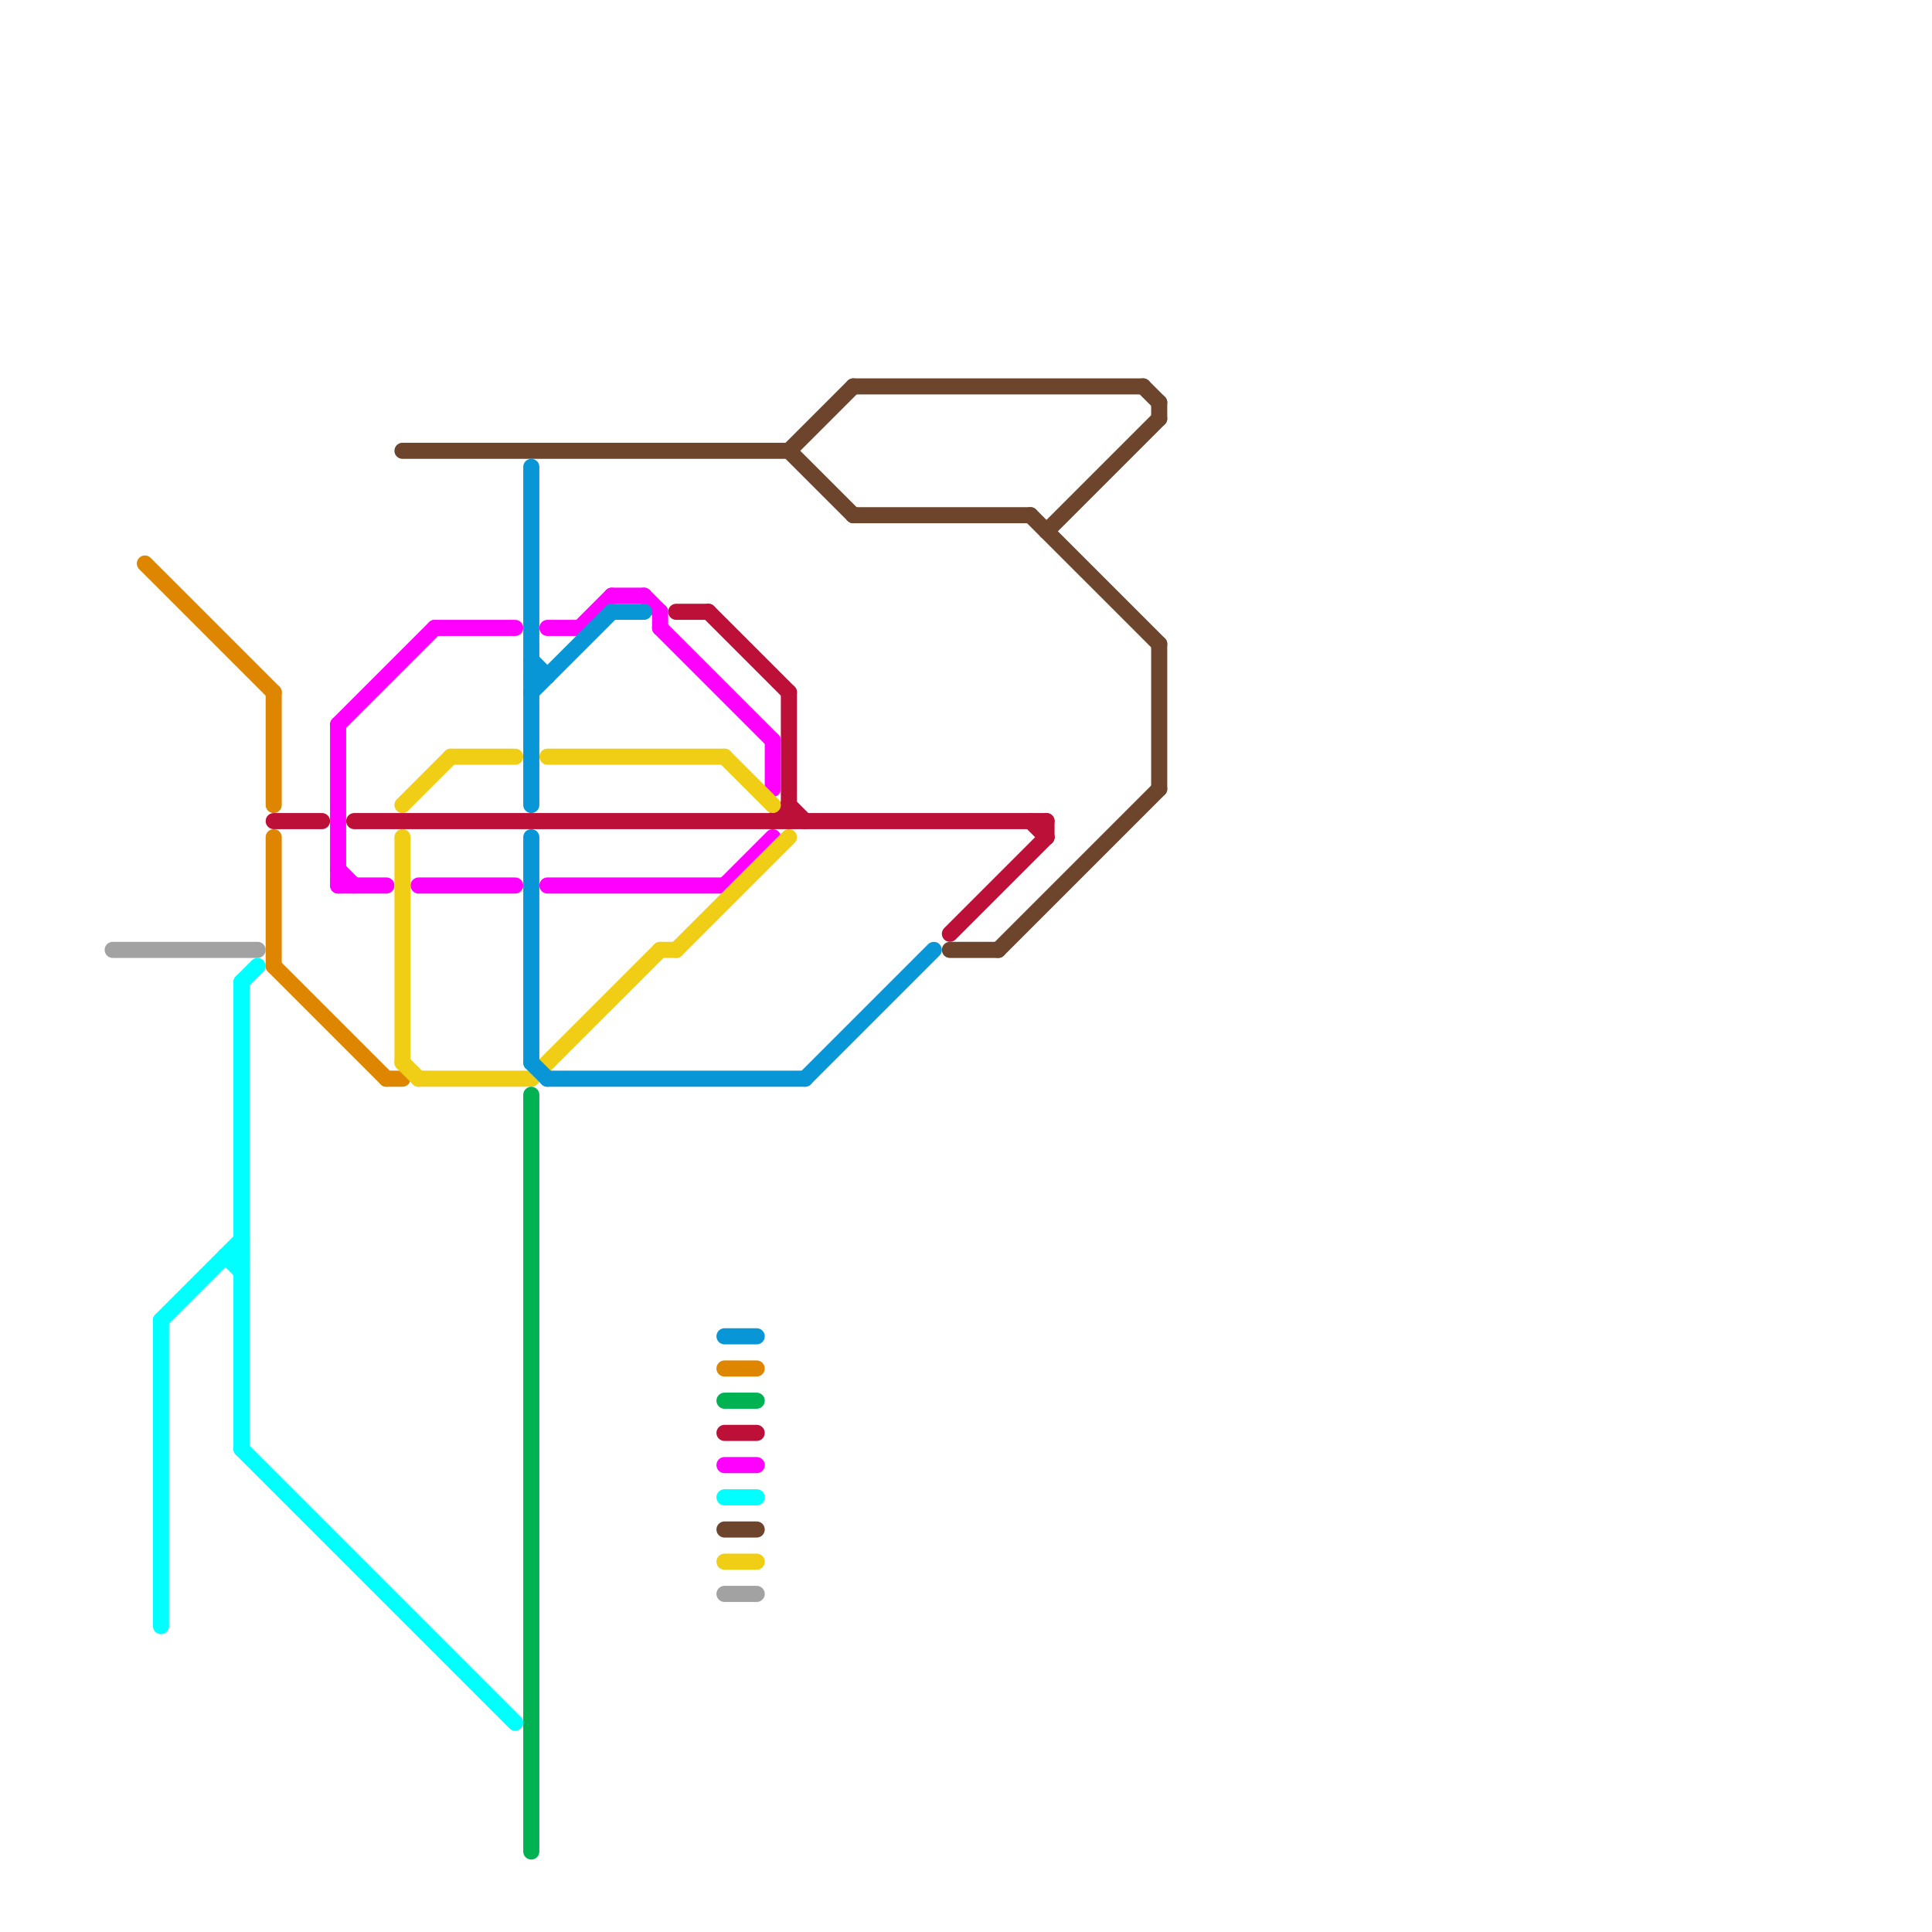 
<svg version="1.1" xmlns="http://www.w3.org/2000/svg" viewBox="0 0 120 120">
<style>text { font: 1px Helvetica; font-weight: 600; white-space: pre; dominant-baseline: central; } line { stroke-width: 1; fill: none; stroke-linecap: round; stroke-linejoin: round; } .c0 { stroke: #00ffff } .c1 { stroke: #df8600 } .c2 { stroke: #a2a2a2 } .c3 { stroke: #bd1038 } .c4 { stroke: #ff00ff } .c5 { stroke: #6d442c } .c6 { stroke: #f0ce15 } .c7 { stroke: #00b251 } .c8 { stroke: #0896d7 }</style><defs><g id="wm-xf"><circle r="1.2" fill="#000"/><circle r="0.9" fill="#fff"/><circle r="0.6" fill="#000"/><circle r="0.3" fill="#fff"/></g><g id="wm"><circle r="0.6" fill="#000"/><circle r="0.3" fill="#fff"/></g></defs><line class="c0" x1="10" y1="82" x2="15" y2="77"/><line class="c0" x1="45" y1="93" x2="47" y2="93"/><line class="c0" x1="14" y1="78" x2="15" y2="78"/><line class="c0" x1="10" y1="82" x2="10" y2="101"/><line class="c0" x1="15" y1="61" x2="16" y2="60"/><line class="c0" x1="15" y1="90" x2="32" y2="107"/><line class="c0" x1="15" y1="61" x2="15" y2="90"/><line class="c0" x1="14" y1="78" x2="15" y2="79"/><line class="c1" x1="17" y1="52" x2="17" y2="60"/><line class="c1" x1="17" y1="43" x2="17" y2="50"/><line class="c1" x1="45" y1="85" x2="47" y2="85"/><line class="c1" x1="17" y1="60" x2="24" y2="67"/><line class="c1" x1="24" y1="67" x2="25" y2="67"/><line class="c1" x1="9" y1="35" x2="17" y2="43"/><line class="c2" x1="7" y1="59" x2="16" y2="59"/><line class="c2" x1="45" y1="99" x2="47" y2="99"/><line class="c3" x1="22" y1="51" x2="65" y2="51"/><line class="c3" x1="45" y1="89" x2="47" y2="89"/><line class="c3" x1="64" y1="51" x2="65" y2="52"/><line class="c3" x1="48" y1="51" x2="49" y2="50"/><line class="c3" x1="44" y1="38" x2="49" y2="43"/><line class="c3" x1="49" y1="43" x2="49" y2="51"/><line class="c3" x1="17" y1="51" x2="20" y2="51"/><line class="c3" x1="42" y1="38" x2="44" y2="38"/><line class="c3" x1="49" y1="50" x2="50" y2="51"/><line class="c3" x1="65" y1="51" x2="65" y2="52"/><line class="c3" x1="59" y1="58" x2="65" y2="52"/><line class="c4" x1="27" y1="39" x2="32" y2="39"/><line class="c4" x1="36" y1="39" x2="38" y2="37"/><line class="c4" x1="41" y1="39" x2="48" y2="46"/><line class="c4" x1="21" y1="55" x2="24" y2="55"/><line class="c4" x1="21" y1="45" x2="27" y2="39"/><line class="c4" x1="34" y1="55" x2="45" y2="55"/><line class="c4" x1="34" y1="39" x2="36" y2="39"/><line class="c4" x1="26" y1="55" x2="32" y2="55"/><line class="c4" x1="45" y1="91" x2="47" y2="91"/><line class="c4" x1="41" y1="38" x2="41" y2="39"/><line class="c4" x1="21" y1="54" x2="22" y2="55"/><line class="c4" x1="21" y1="45" x2="21" y2="55"/><line class="c4" x1="48" y1="46" x2="48" y2="49"/><line class="c4" x1="45" y1="55" x2="48" y2="52"/><line class="c4" x1="38" y1="37" x2="40" y2="37"/><line class="c4" x1="40" y1="37" x2="41" y2="38"/><line class="c5" x1="53" y1="24" x2="71" y2="24"/><line class="c5" x1="45" y1="95" x2="47" y2="95"/><line class="c5" x1="65" y1="33" x2="72" y2="26"/><line class="c5" x1="64" y1="32" x2="72" y2="40"/><line class="c5" x1="72" y1="25" x2="72" y2="26"/><line class="c5" x1="62" y1="59" x2="72" y2="49"/><line class="c5" x1="53" y1="32" x2="64" y2="32"/><line class="c5" x1="49" y1="28" x2="53" y2="24"/><line class="c5" x1="72" y1="40" x2="72" y2="49"/><line class="c5" x1="71" y1="24" x2="72" y2="25"/><line class="c5" x1="49" y1="28" x2="53" y2="32"/><line class="c5" x1="25" y1="28" x2="49" y2="28"/><line class="c5" x1="59" y1="59" x2="62" y2="59"/><line class="c6" x1="45" y1="97" x2="47" y2="97"/><line class="c6" x1="45" y1="47" x2="48" y2="50"/><line class="c6" x1="42" y1="59" x2="49" y2="52"/><line class="c6" x1="25" y1="50" x2="28" y2="47"/><line class="c6" x1="33" y1="67" x2="41" y2="59"/><line class="c6" x1="26" y1="67" x2="33" y2="67"/><line class="c6" x1="25" y1="52" x2="25" y2="66"/><line class="c6" x1="25" y1="66" x2="26" y2="67"/><line class="c6" x1="34" y1="47" x2="45" y2="47"/><line class="c6" x1="41" y1="59" x2="42" y2="59"/><line class="c6" x1="28" y1="47" x2="32" y2="47"/><line class="c7" x1="33" y1="68" x2="33" y2="115"/><line class="c7" x1="45" y1="87" x2="47" y2="87"/><line class="c8" x1="33" y1="29" x2="33" y2="50"/><line class="c8" x1="33" y1="41" x2="34" y2="42"/><line class="c8" x1="45" y1="83" x2="47" y2="83"/><line class="c8" x1="33" y1="66" x2="34" y2="67"/><line class="c8" x1="50" y1="67" x2="58" y2="59"/><line class="c8" x1="34" y1="67" x2="50" y2="67"/><line class="c8" x1="33" y1="52" x2="33" y2="66"/><line class="c8" x1="33" y1="42" x2="34" y2="42"/><line class="c8" x1="33" y1="43" x2="38" y2="38"/><line class="c8" x1="38" y1="38" x2="40" y2="38"/>
</svg>
